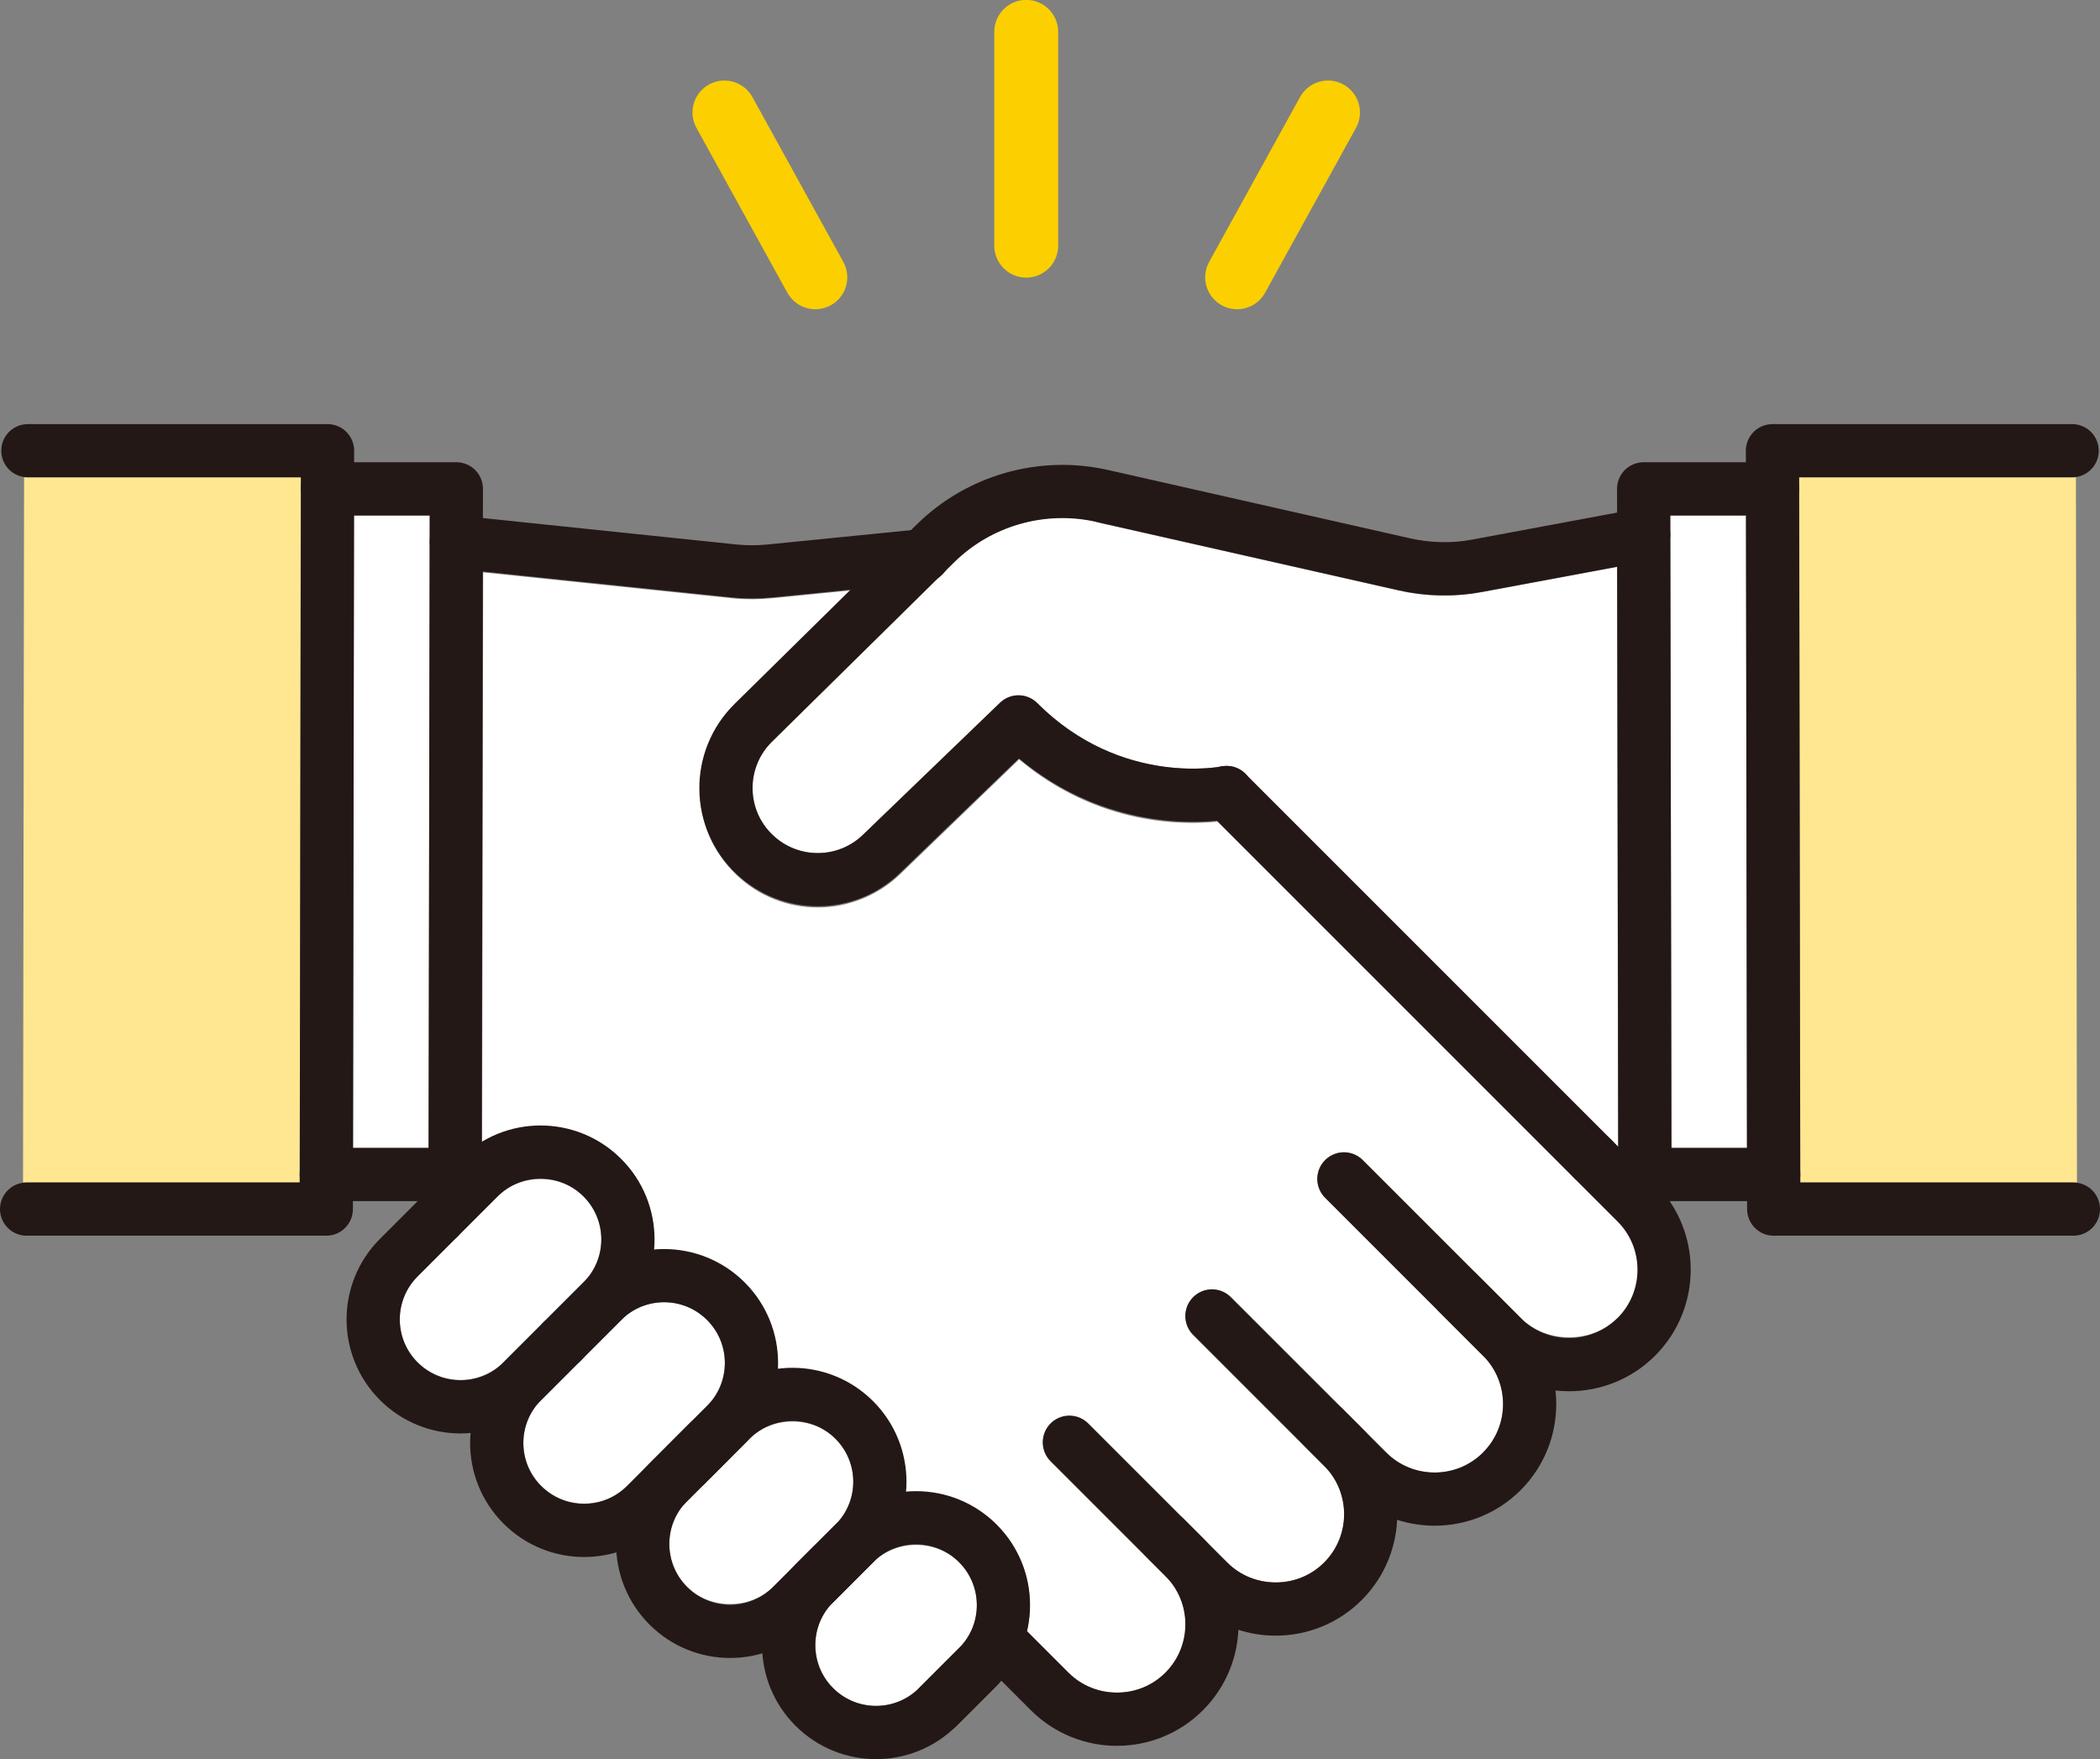 <?xml version="1.0" encoding="UTF-8"?><svg id="_レイヤー_2" xmlns="http://www.w3.org/2000/svg" viewBox="0 0 100.27 83.99"><rect x="0" y="0" width="100.27" height="83.99" fill="#808080" stroke="none"/><defs><style>.cls-1{stroke:#231815;stroke-width:2.54px;}.cls-1,.cls-2{fill:none;stroke-linecap:round;stroke-linejoin:round;}.cls-2{stroke:#fccf00;stroke-width:3.05px;}.cls-3{fill:#ffe791;}.cls-4{fill:#fff;}</style></defs><g id="design"><path class="cls-4" d="M52.35,24.93l14.41,3.26c1.32.3,2.68.33,4.01.08l6.44-1.2.05,27.69-.31-.31-17.49-17.49s-.07-.04-.1-.07c-.07-.06-.14-.11-.22-.15-.07-.04-.14-.06-.21-.09-.08-.02-.16-.04-.24-.05-.09,0-.17,0-.25,0-.04,0-.09,0-.13,0-.05,0-4.79.96-8.78-3.03-.49-.49-1.28-.5-1.78-.02l-6.55,6.31c-1.2,1.15-3.08,1.16-4.29.02,0,0-.01-.01-.02-.02-.61-.58-.95-1.37-.96-2.21,0-.85.32-1.65.93-2.25l8.17-8.05s.04-.03.05-.05l.47-.46c1.8-1.77,4.34-2.49,6.8-1.94Z"/><path class="cls-3" d="M1.1,56.46l.05-33.67h13.21l-.05,33.28s0,0,0,.01,0,0,0,.01v.37H1.1Z"/><polygon class="cls-4" points="16.9 24.62 20.52 24.62 20.47 54.81 16.86 54.81 16.9 24.62"/><path class="cls-4" d="M19.94,65.04c-.55-.55-.85-1.28-.85-2.05s.3-1.5.85-2.05l1.91-1.91,1.91-1.91c1.1-1.1,3-1.1,4.1,0,0,0,.01.01.02.02,1.11,1.13,1.11,2.96-.02,4.08l-1.91,1.91-1.91,1.91c-1.13,1.13-2.97,1.13-4.1,0Z"/><path class="cls-4" d="M27.89,71.79c-.77,0-1.5-.3-2.05-.85-.55-.55-.85-1.28-.85-2.05s.3-1.5.85-2.05l1.91-1.91,1.91-1.91c1.13-1.13,2.97-1.13,4.1,0,1.13,1.13,1.13,2.97,0,4.1l-.84.84-.84.84-.23.23-1.91,1.91c-.55.55-1.27.85-2.05.85h0Z"/><path class="cls-4" d="M32.81,75.77s-.01-.01-.02-.02c-1.11-1.13-1.11-2.96.02-4.08l.84-.84.23-.23.84-.84.84-.84.23-.23c1.1-1.09,3-1.09,4.1,0,0,0,.01.01.02.02,1.11,1.13,1.11,2.96-.02,4.08l-1.07,1.07-1.91,1.91c-1.1,1.09-3,1.09-4.1,0Z"/><path class="cls-4" d="M43.88,80.6c-1.13,1.13-2.97,1.13-4.1,0-1.13-1.13-1.13-2.97,0-4.1l1.91-1.91c1.1-1.1,3-1.1,4.1,0,0,0,.01.01.02.02,1.11,1.13,1.11,2.96-.02,4.08l-1.91,1.91Z"/><path class="cls-4" d="M77.23,62.93c-1.23,1.23-3.39,1.23-4.62,0l-2.08-2.08s0,0,0,0l-5.46-5.46c-.5-.5-1.3-.5-1.8,0-.5.5-.5,1.3,0,1.8l7.54,7.54c.62.62.96,1.44.96,2.31s-.34,1.69-.96,2.31c0,0-.02.02-.02.03-1.28,1.25-3.33,1.24-4.6-.02l-1.16-1.16s0,0,0,0l-6.26-6.25c-.5-.5-1.3-.5-1.8,0-.5.5-.5,1.3,0,1.8l5.34,5.34s0,0,0,0l.92.92c1.27,1.27,1.27,3.35,0,4.62-1.23,1.23-3.39,1.23-4.62,0l-2.08-2.08s0,0,0,0l-4.56-4.56c-.5-.5-1.3-.5-1.8,0-.5.5-.5,1.3,0,1.8l5.48,5.48c.62.62.96,1.44.96,2.31s-.34,1.69-.96,2.31c-1.23,1.23-3.39,1.23-4.62,0l-2-2c.41-1.77-.06-3.69-1.44-5.07,0,0-.01-.01-.02-.02-1.02-1.01-2.38-1.57-3.83-1.57-.17,0-.34.03-.51.05.14-1.56-.35-3.16-1.54-4.35,0,0-.01-.01-.02-.02-1.02-1.01-2.38-1.57-3.83-1.57-.24,0-.48.04-.72.07.08-1.49-.43-3.01-1.56-4.15-1.19-1.19-2.8-1.69-4.35-1.54.15-1.56-.35-3.16-1.54-4.35,0,0-.01-.01-.02-.02-1.02-1.01-2.38-1.57-3.83-1.57-1.01,0-1.96.29-2.8.8l.05-27.25,11.84,1.23c.34.04.68.05,1.02.05s.65-.02.98-.05l3.72-.37-5.54,5.46c-1.1,1.09-1.7,2.54-1.68,4.09.02,1.55.65,2.99,1.77,4.05,0,0,.01.01.02.02,1.09,1.02,2.47,1.52,3.85,1.52s2.83-.53,3.92-1.58l5.69-5.49c3.78,3.17,7.85,3.14,9.47,2.97l17.04,17.04,2.08,2.08c1.27,1.27,1.27,3.35,0,4.62Z"/><polygon class="cls-4" points="79.81 54.81 79.75 24.62 83.37 24.62 83.41 54.81 79.81 54.81"/><path class="cls-3" d="M85.96,56.46v-.37s0,0,0-.01,0,0,0-.01l-.05-33.28h13.21l.05,33.67h-13.21Z"/><path class="cls-1" d="M78.48,25.53l-7.94,1.48c-1.16.22-2.35.19-3.5-.07l-14.41-3.26c-2.87-.65-5.88.21-7.97,2.27l-8.69,8.56c-1.77,1.74-1.74,4.6.07,6.3h0c1.7,1.6,4.36,1.59,6.04-.03l6.55-6.31c4.52,4.52,9.94,3.37,9.94,3.37"/><polyline class="cls-1" points="84.69 56.08 78.54 56.08 78.48 23.34 84.63 23.34"/><polyline class="cls-1" points="99 57.73 84.69 57.73 84.63 21.52 98.94 21.52"/><polyline class="cls-1" points="15.58 56.08 21.73 56.08 21.79 23.34 15.64 23.34"/><polyline class="cls-1" points="1.27 57.73 15.58 57.73 15.64 21.52 1.33 21.52"/><path class="cls-1" d="M21.79,25.88l13.24,1.38c.58.06,1.17.06,1.75,0l7.32-.73"/><path class="cls-1" d="M76.05,55.33l2.08,2.08c1.77,1.77,1.77,4.65,0,6.42h0c-1.77,1.77-4.65,1.77-6.42,0l-2.08-2.08"/><path class="cls-1" d="M64.17,56.29l7.54,7.54c1.77,1.77,1.77,4.65,0,6.42h0c-1.77,1.77-4.65,1.77-6.42,0l-2.08-2.08"/><path class="cls-1" d="M57.87,62.83l6.25,6.25c1.77,1.77,1.77,4.65,0,6.42h0c-1.77,1.77-4.65,1.77-6.42,0l-2.08-2.08"/><path class="cls-1" d="M51.06,68.86l5.48,5.48c1.77,1.77,1.77,4.65,0,6.42h0c-1.77,1.77-4.65,1.77-6.42,0l-2.08-2.08"/><line class="cls-1" x1="76.05" y1="55.33" x2="58.56" y2="37.84"/><path class="cls-1" d="M20.95,58.14l-1.91,1.91c-1.63,1.63-1.63,4.27,0,5.9h0c1.63,1.63,4.27,1.63,5.9,0l1.91-1.91"/><path class="cls-1" d="M26.85,64.04l-1.91,1.91c-1.63,1.63-1.63,4.27,0,5.9h0c1.63,1.63,4.27,1.63,5.9,0l1.91-1.91"/><path class="cls-1" d="M33.82,68.86l-1.91,1.91c-1.63,1.63-1.63,4.27,0,5.9h0c1.63,1.63,4.27,1.63,5.9,0l1.91-1.91"/><path class="cls-1" d="M40.79,73.69l-1.91,1.91c-1.63,1.63-1.63,4.27,0,5.9h0c1.63,1.63,4.27,1.63,5.9,0l1.91-1.91"/><path class="cls-1" d="M20.95,58.14l1.91-1.91c1.63-1.63,4.27-1.63,5.9,0h0c1.63,1.63,1.63,4.27,0,5.9l-1.91,1.91"/><path class="cls-1" d="M26.85,64.04l1.91-1.91c1.63-1.63,4.27-1.63,5.9,0h0c1.63,1.63,1.63,4.27,0,5.9l-1.91,1.91"/><path class="cls-1" d="M32.98,69.71l1.91-1.91c1.63-1.63,4.27-1.63,5.9,0h0c1.63,1.63,1.63,4.27,0,5.9l-1.91,1.91"/><path class="cls-1" d="M38.88,75.6l1.91-1.91c1.63-1.63,4.27-1.63,5.9,0h0c1.63,1.63,1.63,4.27,0,5.9l-1.91,1.91"/><line class="cls-2" x1="49" y1="1.52" x2="49" y2="11.73"/><line class="cls-2" x1="34.59" y1="5.37" x2="38.93" y2="13.24"/><line class="cls-2" x1="63.41" y1="5.37" x2="59.07" y2="13.24"/></g></svg>